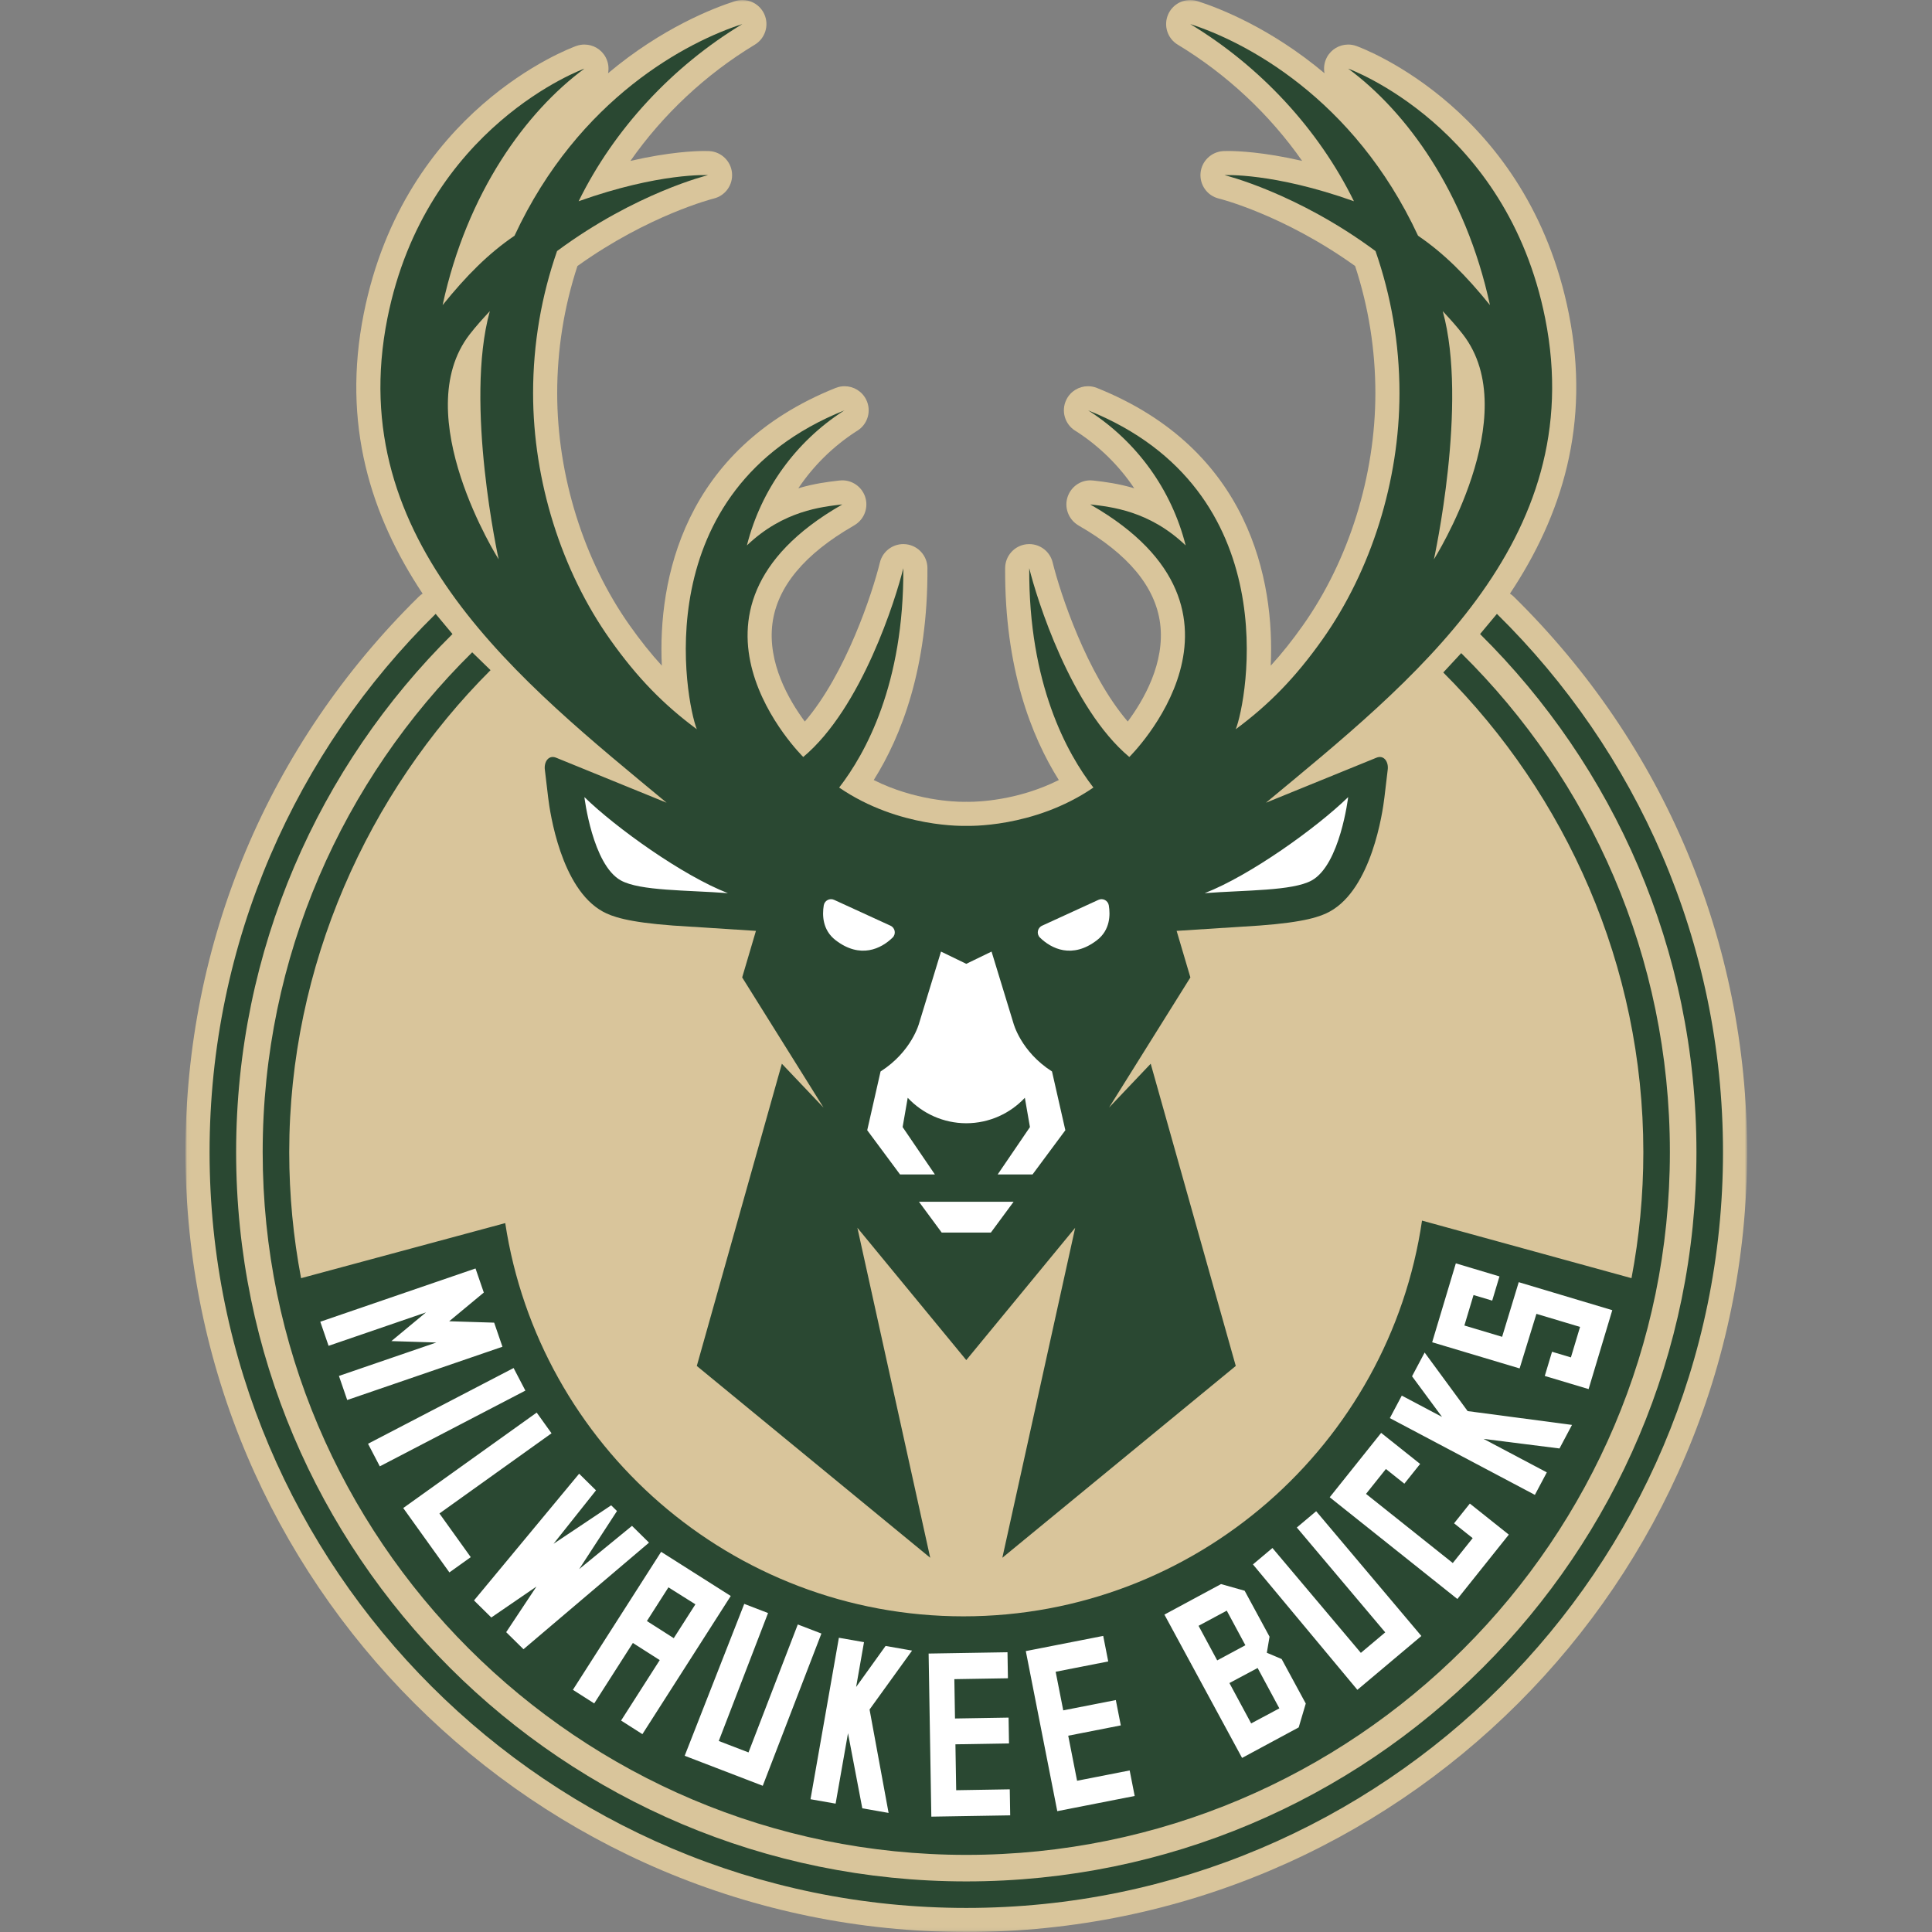 <?xml version="1.0" encoding="UTF-8" standalone="no"?>
<svg width="500px" height="500px" viewBox="0 0 500 500" version="1.1" xmlns="http://www.w3.org/2000/svg" xmlns:xlink="http://www.w3.org/1999/xlink">
    <rect x="0" y="0" width="500" height="500" fill="#808080" stroke="none"/>
    <!-- Generator: Sketch 39.1 (31720) - http://www.bohemiancoding.com/sketch -->
    <title>MIL</title>
    <desc>Created with Sketch.</desc>
    <defs>
        <polygon id="path-1" points="0.052 499.948 404.147 499.948 404.147 0 0.052 0"></polygon>
    </defs>
    <g id="Page-1" stroke="none" stroke-width="1" fill="none" fill-rule="evenodd">
        <g id="MIL">
            <g id="MBucks_Global_pms" transform="translate(48, 0)">
                <g id="Group-3">
                    <mask id="mask-2" fill="white">
                        <use xlink:href="#path-1"></use>
                    </mask>
                    <g id="Clip-2"></g>
                    <path d="M202.073,500 C90.65,500 0,409.459 0,298.169 C0,243.768 21.439,192.72 60.369,154.429 C60.678,154.126 61.014,153.858 61.371,153.628 C47.944,133.424 40.43,109.793 46.14,81.168 C56.659,28.444 99.32,12.55 101.131,11.899 C101.825,11.65 102.538,11.531 103.242,11.531 C105.488,11.531 107.633,12.748 108.744,14.825 C109.443,16.132 109.632,17.589 109.365,18.954 C123.327,7.233 136.612,2.092 142.211,0.299 C142.841,0.096 143.483,0 144.116,0 C146.503,0 148.758,1.377 149.794,3.651 C151.104,6.528 150.051,9.928 147.343,11.563 C134.627,19.24 123.542,29.649 115.153,41.641 C125.206,39.32 131.966,39.076 134.337,39.076 C135.168,39.076 135.596,39.102 135.596,39.102 C138.673,39.294 141.173,41.706 141.443,44.773 C141.715,47.842 139.722,50.65 136.725,51.378 C136.566,51.418 119.873,55.639 101.44,68.845 C97.964,79.451 96.201,90.511 96.201,101.751 C96.201,123.096 103.042,145.007 114.967,161.864 C117.719,165.755 120.436,169.169 123.283,172.279 C122.234,150.273 128.714,116.249 168.252,100.404 C169.012,100.1 169.798,99.954 170.573,99.954 C172.87,99.954 175.064,101.228 176.152,103.395 C177.606,106.293 176.592,109.819 173.821,111.506 L173.529,111.684 C167.544,115.57 162.492,120.572 158.604,126.369 C162.755,125.125 166.334,124.701 168.763,124.413 L169.235,124.358 C169.486,124.327 169.735,124.312 169.983,124.312 C172.593,124.312 174.964,125.951 175.856,128.457 C176.832,131.202 175.773,134.256 173.309,135.812 C173.309,135.812 172.934,136.049 172.847,136.1 C160.184,143.394 153.139,151.881 151.91,161.323 C150.578,171.557 156.187,181.216 160.284,186.731 C170.885,174.397 177.785,153.472 179.721,145.562 C180.409,142.747 182.935,140.812 185.774,140.812 C186.017,140.812 186.261,140.825 186.507,140.854 C189.635,141.22 191.998,143.859 192.017,147.004 C192.175,172.85 185.253,190.539 178.126,201.873 C188.742,207.199 199.109,207.509 201.359,207.509 C201.614,207.509 201.979,207.499 202.058,207.499 C202.142,207.499 202.234,207.501 202.326,207.503 C202.326,207.503 202.532,207.509 202.789,207.509 C205.038,207.509 215.406,207.199 226.021,201.873 C218.894,190.539 211.971,172.85 212.13,147.004 C212.149,143.859 214.513,141.22 217.64,140.854 C217.887,140.825 218.13,140.812 218.372,140.812 C221.213,140.812 223.738,142.747 224.426,145.562 C226.363,153.472 233.263,174.398 243.863,186.731 C247.956,181.221 253.568,171.56 252.237,161.323 C251.008,151.881 243.964,143.394 231.299,136.1 C231.212,136.049 230.923,135.865 230.923,135.865 C228.457,134.31 227.358,131.228 228.334,128.484 C229.227,125.974 231.568,124.313 234.175,124.313 C234.419,124.313 234.664,124.327 234.912,124.358 L235.383,124.413 C237.813,124.701 241.391,125.125 245.544,126.369 C241.655,120.572 236.603,115.57 230.618,111.684 L230.325,111.506 C227.554,109.819 226.541,106.293 227.995,103.395 C229.081,101.228 231.277,99.954 233.574,99.954 C234.349,99.954 235.136,100.1 235.894,100.404 C275.434,116.249 281.912,150.273 280.864,172.279 C283.711,169.169 286.428,165.755 289.18,161.864 C301.106,145.006 307.945,123.096 307.945,101.751 C307.945,90.511 306.183,79.451 302.706,68.844 C284.154,55.545 267.591,51.418 267.422,51.378 C264.424,50.65 262.432,47.842 262.702,44.773 C262.974,41.705 265.473,39.293 268.552,39.102 C268.552,39.102 268.978,39.076 269.809,39.076 C272.182,39.076 278.941,39.32 288.994,41.641 C280.604,29.649 269.52,19.24 256.805,11.563 C254.096,9.928 253.042,6.528 254.353,3.651 C255.39,1.377 257.643,0 260.032,0 C260.664,0 261.304,0.096 261.936,0.299 C267.535,2.092 280.82,7.233 294.782,18.954 C294.515,17.589 294.704,16.132 295.402,14.825 C296.514,12.748 298.659,11.531 300.905,11.531 C301.609,11.531 302.321,11.65 303.016,11.899 C304.826,12.55 347.49,28.444 358.007,81.168 C363.717,109.793 356.204,133.424 342.775,153.628 C343.134,153.858 343.469,154.125 343.778,154.428 C382.708,192.72 404.147,243.768 404.147,298.169 C404.147,409.459 313.498,500 202.073,500" id="Fill-1" fill="#D9C59B" mask="url(#mask-2)"></path>
                </g>
                <path d="M81.056,144.768 C81.056,144.768 72.138,104.409 78.767,80.526 C77,82.432 75.207,84.391 73.55,86.532 C57.397,107.41 81.056,144.768 81.056,144.768 L81.056,144.768 Z M323.091,144.768 C323.091,144.768 346.75,107.41 330.596,86.532 C328.94,84.391 327.146,82.432 325.38,80.526 C332.009,104.409 323.091,144.768 323.091,144.768 L323.091,144.768 Z M52.257,82.385 C62.207,32.508 103.243,17.761 103.243,17.761 C88.218,28.85 72.883,49.694 66.545,78.964 C72.714,71.316 78.434,65.578 85.156,61.006 C101.794,25.208 130.185,10.692 144.116,6.23 C126.046,17.14 110.934,33.377 101.751,52.081 C122.645,44.629 135.252,45.323 135.252,45.323 C135.252,45.323 116.576,49.858 96.165,64.977 C92.154,76.496 89.964,88.866 89.964,101.75 C89.964,124.415 97.273,147.65 109.872,165.458 C116.962,175.48 123.808,182.408 132.331,188.719 C129.513,181.636 118.785,126.94 170.575,106.185 L170.208,106.409 C157.975,114.324 148.962,126.652 145.299,141.155 C154.757,132.112 164.735,131.171 169.978,130.543 C169.898,130.593 169.812,130.65 169.731,130.701 C121.653,158.395 159.882,195.907 159.882,195.907 C175.042,183.219 183.878,154.81 185.779,147.042 C185.964,177.059 175.968,195.035 169.174,203.819 C184.671,214.439 202.052,213.729 202.058,213.728 L202.088,213.728 C202.095,213.729 219.475,214.439 234.972,203.819 C228.178,195.035 218.183,177.059 218.367,147.042 C220.269,154.81 229.106,183.219 244.265,195.907 C244.265,195.907 282.494,158.395 234.416,130.701 C234.334,130.65 234.249,130.593 234.169,130.543 C239.411,131.171 249.39,132.112 258.847,141.155 C255.185,126.652 246.171,114.324 233.939,106.409 L233.572,106.185 C285.362,126.94 274.634,181.636 271.816,188.719 C280.338,182.408 287.185,175.48 294.275,165.458 C306.874,147.65 314.183,124.415 314.183,101.75 C314.183,88.866 311.993,76.496 307.983,64.977 C287.571,49.858 268.895,45.323 268.895,45.323 C268.895,45.323 281.503,44.629 302.396,52.081 C293.212,33.377 278.1,17.14 260.032,6.23 C273.962,10.692 302.352,25.208 318.991,61.006 C325.712,65.578 331.433,71.316 337.602,78.964 C331.265,49.694 315.929,28.85 300.904,17.761 C300.904,17.761 341.939,32.508 351.889,82.385 C363.47,140.437 317.051,176.688 279.62,207.745 L308.197,196.105 C310.133,195.285 311.474,197.148 311.118,199.373 L310.28,206.422 C309.819,210.299 306.967,229.939 296.17,235.895 C293.834,237.184 289.811,238.656 277.961,239.532 L256.51,240.909 L260.072,252.957 L239.013,286.648 L249.801,275.294 L271.816,353.506 L211.407,403.148 L230.257,317.747 L202.073,351.989 L173.889,317.747 L192.74,403.148 L132.331,353.506 L154.346,275.294 L165.133,286.648 L144.075,252.957 L147.636,240.909 L126.185,239.532 C114.336,238.656 110.312,237.184 107.977,235.895 C97.18,229.939 94.328,210.299 93.866,206.422 L93.028,199.373 C92.673,197.148 94.015,195.285 95.95,196.105 L124.526,207.745 C87.096,176.688 40.677,140.437 52.257,82.385 L52.257,82.385 Z M78.952,173.435 C47.232,205.124 26.852,249.924 26.852,298.168 C26.852,309.315 27.913,320.218 29.918,330.791 L82.756,316.539 C91.487,374.073 141.338,418.308 201.341,418.308 C261.567,418.308 311.562,373.74 320.017,315.891 L374.23,330.788 C376.234,320.215 377.295,309.314 377.295,298.168 C377.295,249.924 357.24,205.727 325.519,174.038 L330.16,169.03 C363.614,202.026 384.166,247.61 384.166,298.168 C384.166,398.454 302.479,480.043 202.073,480.043 C101.667,480.043 19.981,398.454 19.981,298.168 C19.981,247.61 40.749,201.811 74.204,168.815 L78.952,173.435 L78.952,173.435 Z M339.4,158.867 L335.043,164.092 C369.612,198.295 391.038,245.728 391.038,298.168 C391.038,402.405 306.436,486.906 202.073,486.906 C97.711,486.906 13.109,402.405 13.109,298.168 C13.109,245.727 34.531,198.291 69.1,164.088 L64.747,158.867 C28.655,194.367 6.238,243.698 6.238,298.168 C6.238,406.023 94.089,493.77 202.073,493.77 C310.057,493.77 397.91,406.023 397.91,298.168 C397.91,243.698 375.492,194.367 339.4,158.867 L339.4,158.867 Z" id="Fill-4" fill="#2A4832"></path>
                <path d="M188.043,427.172 L177.041,442.419 L181.967,469.183 L175.162,467.99 L171.462,448.549 L168.257,466.78 L161.758,465.64 L169.103,423.851 L175.603,424.99 L173.564,436.588 L181.188,425.97 L188.043,427.172 L188.043,427.172 Z M275.801,446.016 L270.172,435.573 L277.473,431.676 L283.095,442.122 L275.801,446.016 L275.801,446.016 Z M262.187,420.758 L269.484,416.835 L274.304,425.79 L267.011,429.708 L262.187,420.758 L262.187,420.758 Z M279.854,427.731 L280.557,423.575 L274.111,411.68 L268.002,409.957 L253.348,417.856 L273.448,454.948 L288.103,447.049 L289.932,440.875 L283.69,429.358 L279.854,427.731 L279.854,427.731 Z M213.327,463.076 L213.438,469.81 L193.027,470.148 L192.326,427.938 L212.739,427.601 L212.85,434.335 L198.984,434.564 L199.153,444.745 L213.02,444.516 L213.13,451.198 L199.264,451.427 L199.461,463.306 L213.327,463.076 L213.327,463.076 Z M244.356,458.188 L245.655,464.797 L225.623,468.726 L217.478,427.301 L237.51,423.372 L238.81,429.981 L225.202,432.651 L227.167,442.641 L240.774,439.973 L242.063,446.53 L228.456,449.2 L230.748,460.857 L244.356,458.188 L244.356,458.188 Z M292.623,391.105 L319.849,423.394 L303.289,437.326 L276.259,404.87 L281.306,400.623 L304.189,427.761 L310.498,422.455 L287.615,395.317 L292.623,391.105 L292.623,391.105 Z M369.257,339.073 L363.129,359.493 L358.603,358.137 L351.787,356.098 L353.666,349.833 L358.549,351.295 L360.917,343.404 L349.625,340.023 L345.276,354.148 L340.739,352.791 L322.642,347.374 L328.769,326.954 L333.36,328.328 L340.06,330.335 L338.181,336.599 L333.348,335.152 L330.981,343.043 L340.747,345.967 L345.045,331.826 L369.257,339.073 L369.257,339.073 Z M331.824,365.191 L358.833,368.765 L355.598,374.862 L335.941,372.383 L352.315,381.049 L349.226,386.872 L311.691,367.006 L314.781,361.182 L325.197,366.695 L317.436,356.178 L320.695,350.036 L331.824,365.191 L331.824,365.191 Z M338.786,394.216 L342.48,397.16 L329.168,413.822 L296.13,387.491 L309.442,370.83 L319.528,378.867 L315.444,383.978 L310.671,380.174 L305.526,386.615 L327.98,404.51 L333.126,398.07 L328.311,394.233 L332.394,389.122 L338.786,394.216 L338.786,394.216 Z M164.579,422.759 L149.402,462.159 L145.12,460.513 L133.813,456.169 L129.195,454.394 L144.612,415.085 L150.77,417.452 L138.015,450.567 L145.713,453.525 L158.468,420.41 L164.579,422.759 L164.579,422.759 Z M65.726,391.684 L73.83,402.988 L68.304,406.94 L56.358,390.278 L90.895,365.576 L94.736,370.934 L65.726,391.684 L65.726,391.684 Z M82.032,348.536 L41.858,362.321 L39.715,356.088 L64.924,347.438 L53.289,347.075 L62.243,339.647 L37.035,348.297 L34.891,342.063 L75.064,328.278 L77.208,334.511 L68.254,341.94 L79.888,342.302 L82.032,348.536 L82.032,348.536 Z M87.968,359.886 L50.293,379.488 L47.245,373.642 L84.919,354.043 L87.968,359.886 L87.968,359.886 Z M119.963,399.234 L87.477,426.819 L83.001,422.405 L90.831,410.601 L79.149,418.606 L74.674,414.193 L101.879,381.397 L106.245,385.702 L95.252,399.533 L110.17,389.574 L111.674,391.056 L101.893,406.08 L115.562,394.891 L119.963,399.234 L119.963,399.234 Z M126.369,423.956 L119.417,419.522 L124.99,410.806 L131.97,415.195 L126.369,423.956 L126.369,423.956 Z M139.802,415.095 L141.003,413.217 L141.117,413.038 L123.101,401.61 L123.016,401.745 L100.266,437.324 L105.784,440.843 L115.787,425.198 L122.739,429.633 L112.736,445.277 L118.254,448.797 L139.802,415.095 L139.802,415.095 Z" id="Fill-5" fill="#FFFFFF"></path>
                <path d="M182.458,239.569 C179.392,238.164 173.618,235.516 167.866,232.88 C166.717,232.352 165.391,233.068 165.187,234.316 C164.779,236.799 164.838,240.688 168.242,243.312 C174.653,248.258 180.089,245.503 183.006,242.646 C183.956,241.715 183.667,240.123 182.458,239.569" id="Fill-6" fill="#FFFFFF"></path>
                <path d="M103.243,206.29 C103.243,206.29 105.33,223.804 112.684,227.861 C117.65,230.6 129.783,230.337 140.379,231.15 C128.645,226.604 111.36,214.199 103.245,206.292 L103.243,206.29" id="Fill-7" fill="#FFFFFF"></path>
                <polyline id="Fill-8" fill="#FFFFFF" points="189.826 311.012 195.709 318.984 208.438 318.984 214.321 311.012 189.826 311.012"></polyline>
                <path d="M300.901,206.292 C292.786,214.199 275.503,226.604 263.767,231.15 C274.364,230.337 286.497,230.6 291.463,227.861 C298.817,223.804 300.904,206.29 300.904,206.29 L300.901,206.292" id="Fill-9" fill="#FFFFFF"></path>
                <path d="M214.267,264.77 L208.615,246.268 L202.073,249.439 L195.532,246.268 L189.88,264.77 C189.88,264.77 188.001,272.117 179.89,277.294 L176.436,292.503 L184.933,303.953 L193.952,303.953 L185.598,291.686 L186.916,284.108 C190.709,288.149 196.093,290.682 202.073,290.697 C208.054,290.682 213.438,288.149 217.23,284.108 L218.549,291.686 L210.194,303.953 L219.214,303.953 L227.711,292.503 L224.258,277.294 C216.146,272.117 214.267,264.77 214.267,264.77" id="Fill-10" fill="#FFFFFF"></path>
                <path d="M236.28,232.88 C230.529,235.516 224.754,238.164 221.689,239.569 C220.48,240.123 220.191,241.715 221.14,242.646 C224.058,245.503 229.494,248.258 235.906,243.312 C239.308,240.688 239.368,236.799 238.96,234.316 C238.755,233.068 237.431,232.352 236.28,232.88" id="Fill-11" fill="#FFFFFF"></path>
            </g>
        </g>
    </g>
</svg>